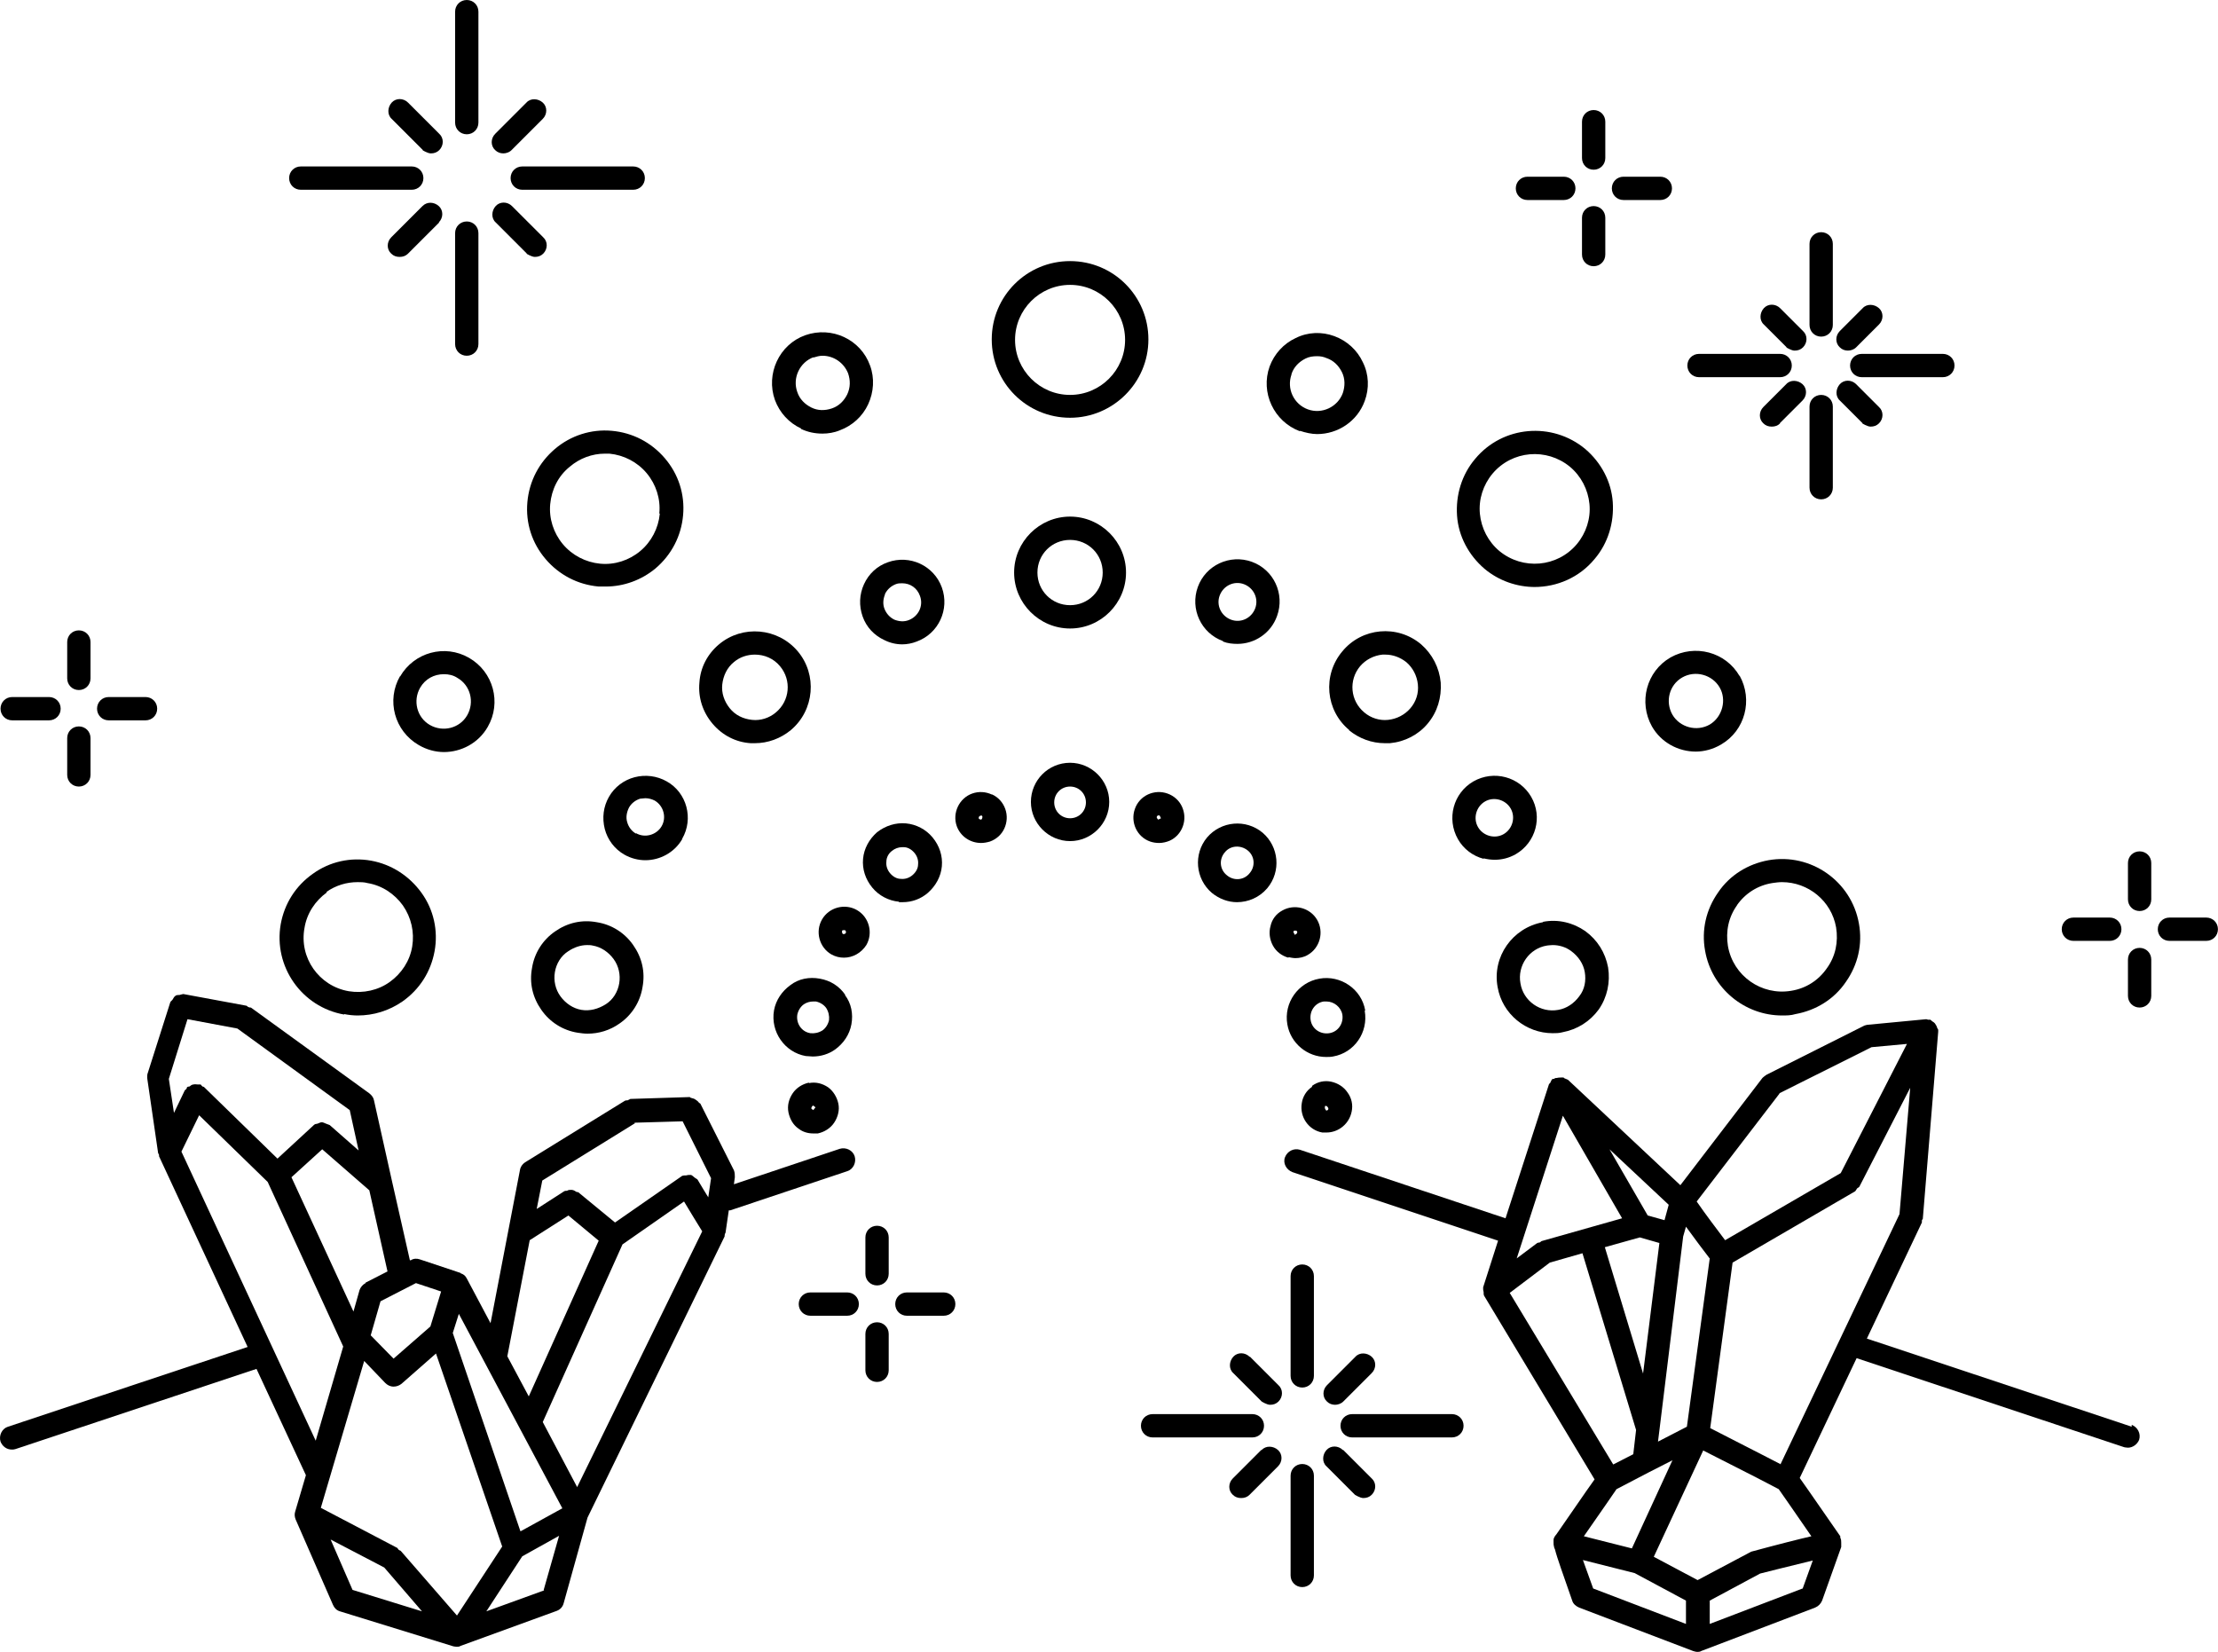 <?xml version="1.0" encoding="UTF-8"?>
<svg id="b" xmlns="http://www.w3.org/2000/svg" width="16.782mm" height="12.502mm" version="1.1" viewBox="0 0 47.57 35.44">
  <!-- Generator: Adobe Illustrator 29.1.0, SVG Export Plug-In . SVG Version: 2.1.0 Build 142)  -->
  <g id="c">
    <g>
      <path d="M22.95,16.36c-.47,0-.84.38-.84.84s.38.84.84.84.84-.38.84-.84-.38-.84-.84-.84ZM22.95,17.55c-.19,0-.34-.15-.34-.34s.15-.34.34-.34.34.15.34.34-.15.34-.34.34Z"/>
      <path d="M22.95,11.08c-.66,0-1.2.54-1.2,1.2s.54,1.2,1.2,1.2,1.2-.54,1.2-1.2-.54-1.2-1.2-1.2ZM22.95,12.98c-.39,0-.7-.31-.7-.7s.31-.7.7-.7.7.31.7.7-.31.7-.7.7Z"/>
      <path d="M22.95,8.96c.92,0,1.68-.75,1.68-1.68s-.75-1.68-1.68-1.68-1.68.75-1.68,1.68.75,1.68,1.68,1.68ZM22.95,6.11c.65,0,1.18.53,1.18,1.18s-.53,1.18-1.18,1.18-1.18-.53-1.18-1.18.53-1.18,1.18-1.18Z"/>
      <path d="M21.27,17.04c-.13-.06-.28-.07-.42-.02-.28.1-.43.42-.33.7.08.22.29.36.52.36.06,0,.12-.01.19-.03.14-.05.25-.15.31-.28s.07-.28.02-.42-.15-.25-.28-.31h-.01ZM21.05,17.58s-.05,0-.06-.03c0-.02,0-.05.06-.06,0,0,.02.01.02.03h0s0,.05-.03.06h.01Z"/>
      <path d="M18.5,13.22c.08.23.25.41.47.51.12.06.25.09.38.09.1,0,.21-.02.31-.06.47-.17.71-.69.54-1.16h0c-.17-.47-.69-.71-1.16-.54-.23.08-.41.25-.51.47s-.11.46-.03.69ZM18.98,12.74c.05-.1.13-.17.23-.21.05-.02.09-.02.14-.02.17,0,.32.1.38.27.08.21-.03.44-.24.52-.1.04-.21.03-.31-.01-.1-.05-.17-.13-.21-.23-.04-.1-.03-.21.01-.31v-.01Z"/>
      <path d="M17.18,9.2c.15.07.3.1.46.1.12,0,.25-.02.37-.07.27-.1.49-.3.61-.56s.14-.56.04-.83c-.2-.56-.82-.85-1.39-.65-.56.2-.85.83-.65,1.39.1.27.3.49.56.61l-0.0.01ZM17.44,7.67c.07-.02.13-.04.2-.04.24,0,.46.15.55.38.05.15.05.3-.02.45-.07.14-.18.25-.33.3s-.3.05-.44-.02c-.14-.07-.25-.18-.3-.33-.11-.3.05-.64.35-.75l-.01.01Z"/>
      <path d="M19.28,19.35h.08c.2,0,.39-.07.54-.2.17-.15.28-.35.3-.57s-.05-.44-.2-.62h0c-.14-.17-.35-.28-.57-.3-.22-.02-.44.05-.62.19-.17.15-.28.35-.3.57-.02.22.05.44.2.62.14.17.35.28.57.3v.01ZM19.13,18.25c.06-.05.14-.08.22-.08h.03c.09,0,.17.05.23.12h0c.06.07.09.16.08.25,0,.09-.05.17-.12.23s-.16.09-.25.08c-.09,0-.17-.05-.23-.12-.06-.07-.09-.16-.08-.25,0-.09.05-.18.12-.23Z"/>
      <path d="M16.08,15.94h.11c.28,0,.55-.1.77-.28.51-.43.57-1.19.15-1.69-.43-.51-1.19-.57-1.69-.15-.25.21-.4.5-.42.82-.03.32.07.63.28.88s.5.4.82.42h-.02ZM15.74,14.2c.13-.11.29-.16.45-.16.2,0,.4.08.54.25.25.3.21.74-.09.99-.14.12-.33.18-.51.16-.19-.02-.36-.1-.48-.25s-.18-.33-.16-.51.1-.36.25-.48Z"/>
      <path d="M11.9,9.63c-.34.29-.55.69-.59,1.14s.1.88.39,1.22.69.55,1.14.59h.15c.39,0,.77-.14,1.07-.39.34-.29.55-.69.59-1.14.04-.45-.1-.88-.39-1.22s-.69-.55-1.14-.59c-.44-.04-.88.1-1.22.39ZM14.15,11.02c-.03.31-.18.6-.42.8s-.55.3-.86.27c-.31-.03-.6-.18-.8-.42s-.3-.55-.27-.86c.03-.31.17-.6.42-.8.21-.18.48-.28.75-.28h.1c.31.03.6.18.8.42s.3.55.27.86l.01.01Z"/>
      <path d="M18.38,19.52h0c-.26-.15-.6-.06-.75.2s-.06.6.2.75c.09.05.18.07.27.07.19,0,.37-.1.48-.27.15-.26.06-.6-.2-.75ZM18.08,20.04s-.03-.04-.02-.07c0-.02.02-.02.04-.02h.02c.02.01.03.04.02.06s-.04.03-.06.02l-0.0.01Z"/>
      <path d="M14.63,17.99c.25-.43.1-.99-.33-1.23-.21-.12-.46-.15-.69-.09s-.43.21-.55.42c-.12.21-.15.45-.09.69.06.23.21.43.42.55.14.08.3.12.45.12.31,0,.62-.16.79-.45v-.01ZM13.64,17.88c-.09-.05-.16-.14-.19-.25-.03-.1-.01-.21.04-.31.05-.09.14-.16.24-.19.04,0,.07-.01.11-.01.07,0,.14.02.2.05h0c.19.11.26.36.15.55-.11.19-.36.26-.55.15l0.0.01Z"/>
      <path d="M8.58,14.5c-.3.52-.12,1.18.4,1.48.17.1.36.15.54.15.37,0,.74-.19.94-.54.3-.52.12-1.18-.4-1.48h0c-.52-.3-1.18-.12-1.48.4v-.01ZM9.01,14.75c.11-.19.3-.29.51-.29.1,0,.2.02.29.08.28.16.37.52.21.8-.16.28-.52.37-.8.21s-.37-.52-.21-.8Z"/>
      <path d="M18.13,21.34c-.13-.19-.32-.31-.55-.35-.22-.04-.45,0-.63.14-.18.13-.31.32-.35.54-.08.46.23.9.68.98.05,0,.1.01.15.01.17,0,.34-.05.48-.15.18-.13.31-.32.35-.54.04-.22,0-.45-.14-.63h.01ZM17.64,22.1c-.08.05-.17.07-.26.06-.19-.03-.31-.21-.28-.4.02-.09.07-.17.14-.22.06-.04.13-.06.2-.06h.06c.09.02.17.07.22.14.05.08.07.17.06.26-.02.09-.07.17-.14.22Z"/>
      <path d="M11.9,19.98c-.26.18-.44.46-.49.78-.06.32.01.63.2.9.18.26.46.44.78.49.07.01.14.02.21.02.24,0,.48-.07.69-.22.26-.18.44-.46.49-.78.06-.32-.01-.63-.2-.9-.18-.26-.46-.44-.78-.49-.32-.06-.63.01-.9.2ZM13.28,21.09c-.03.18-.13.35-.29.45s-.34.15-.52.12c-.18-.03-.34-.14-.45-.29-.11-.15-.15-.34-.12-.52s.13-.35.29-.45c.12-.08.26-.13.4-.13.04,0,.08,0,.12.01.18.03.34.14.45.29.11.15.15.34.12.52Z"/>
      <path d="M7.38,21.75c.1.02.2.03.29.03.34,0,.67-.1.96-.3.37-.26.61-.64.69-1.08s-.02-.89-.28-1.25-.64-.61-1.08-.69c-.44-.08-.89.02-1.25.28-.37.26-.61.64-.69,1.08-.16.91.45,1.78,1.36,1.94v-.01ZM7,19.13c.2-.14.43-.21.67-.21.07,0,.14,0,.21.02h0c.31.05.58.23.76.48.18.26.25.57.2.88s-.23.58-.48.76-.57.25-.88.2c-.64-.11-1.07-.72-.95-1.36.05-.31.23-.58.48-.76l-.01-.01Z"/>
      <path d="M17.35,23.22c-.14.03-.27.11-.35.23-.08.12-.12.26-.09.41.03.14.1.27.22.35.09.07.2.1.31.1h.1c.14-.03.27-.11.35-.23.08-.12.12-.27.09-.41s-.11-.27-.22-.35c-.12-.08-.26-.12-.41-.09v-.01ZM17.45,23.81h0s-.05-.02-.05-.04.02-.05.04-.06l.05.04-.04.05v.01Z"/>
      <path d="M24.67,18.05c.06.02.12.03.19.03.08,0,.16-.02.23-.05.13-.06.23-.17.28-.31.05-.14.04-.29-.02-.42-.06-.13-.17-.23-.31-.28-.28-.1-.6.04-.7.33h0c-.1.28.04.6.33.7ZM24.87,17.49l.03.06-.06.03h0s-.04-.04-.03-.06c0-.02.03-.04.06-.03Z"/>
      <path d="M26.23,13.76c.1.04.21.05.31.05.37,0,.72-.23.85-.6.17-.47-.07-.99-.54-1.16-.47-.17-.99.07-1.16.54h0c-.17.47.07.99.54,1.16v.01ZM26.16,12.77c.08-.21.31-.32.52-.24.21.08.32.31.24.52s-.31.32-.52.24c-.21-.08-.32-.31-.24-.52Z"/>
      <path d="M27.88,9.24c.12.04.25.07.37.07.44,0,.86-.27,1.02-.71.1-.27.09-.57-.04-.83-.12-.26-.34-.46-.61-.56s-.57-.09-.83.04c-.26.12-.46.34-.56.61-.2.56.09,1.18.65,1.39v-.01ZM27.7,8.02c.05-.15.16-.26.3-.33.08-.04.16-.05.25-.05.07,0,.13.01.2.04.15.05.26.16.33.3s.07.3.02.45c-.11.3-.45.46-.75.35s-.46-.44-.35-.75v-.01Z"/>
      <path d="M27.08,17.86c-.36-.3-.89-.25-1.19.1-.3.36-.25.89.1,1.19.16.13.35.2.54.2.24,0,.48-.1.65-.3.3-.36.25-.89-.1-1.19ZM26.8,18.73c-.12.15-.34.17-.49.04-.15-.12-.17-.34-.04-.49.12-.15.34-.16.49-.04.15.12.17.34.04.49Z"/>
      <path d="M28.93,15.66c.22.18.49.28.77.28h.11c.32-.03.61-.18.81-.42.21-.25.3-.56.28-.88-.03-.32-.18-.61-.42-.82-.51-.43-1.27-.36-1.69.15-.43.51-.36,1.27.15,1.69h-.01ZM29.17,14.29c.12-.14.29-.23.48-.25h.06c.17,0,.32.06.45.16.14.12.23.29.25.48s-.04.37-.16.51-.29.23-.48.25c-.18.02-.37-.04-.51-.16-.3-.25-.34-.69-.09-.99Z"/>
      <path d="M32.91,12.59c.48,0,.96-.2,1.29-.6.29-.34.42-.78.39-1.22s-.25-.85-.59-1.14c-.71-.59-1.77-.5-2.36.21-.29.34-.42.78-.39,1.22s.25.85.59,1.14c.31.26.7.39,1.08.39h-.01ZM32.01,10.16c.42-.5,1.16-.56,1.66-.15.24.2.39.49.42.8s-.07.62-.27.86c-.42.5-1.16.56-1.66.15-.24-.2-.39-.49-.42-.8s.07-.62.27-.86Z"/>
      <path d="M27.64,20.53s.09.02.14.02c.09,0,.19-.02.27-.07.26-.15.35-.49.2-.75s-.49-.35-.75-.2c-.13.07-.22.19-.25.33-.04.14-.02.29.05.42s.19.22.33.26l.01-.01ZM27.76,19.96h.02c.02,0,.03,0,.04.02s0,.05-.05.07l-.03-.06s0-.02.02-.03Z"/>
      <path d="M31.82,18.41c.08.02.16.03.24.03.16,0,.31-.04.45-.12.43-.25.58-.8.33-1.23s-.8-.58-1.24-.33h0c-.43.25-.58.8-.33,1.24.12.21.32.36.55.42l-0-.01ZM31.85,17.19c.19-.11.44-.04.55.15s.04.44-.15.55c-.19.11-.44.04-.55-.15-.11-.19-.04-.44.15-.55Z"/>
      <path d="M37.31,14.5c-.3-.52-.96-.69-1.48-.4h0c-.52.3-.69.96-.4,1.48.2.35.57.54.94.54.18,0,.37-.05.54-.15.52-.3.69-.96.4-1.48v.01ZM36.67,15.54c-.28.16-.64.06-.8-.21-.16-.28-.07-.64.21-.8s.64-.06.8.21.06.64-.21.8Z"/>
      <path d="M29.28,21.67c-.08-.46-.53-.76-.98-.68-.46.08-.77.52-.69.98.07.41.43.7.83.7.05,0,.1,0,.15-.01.46-.08.76-.52.68-.98l.01-.01ZM28.51,22.16c-.19.03-.37-.09-.4-.28-.03-.19.09-.37.28-.4h.06c.16,0,.31.12.34.28.03.19-.09.37-.28.4Z"/>
      <path d="M33.09,19.78c-.65.12-1.09.74-.97,1.39.1.58.61.99,1.18.99.07,0,.14,0,.21-.02.32-.06.59-.23.78-.49.18-.26.25-.58.2-.9-.06-.32-.23-.59-.49-.78-.26-.18-.58-.26-.9-.2l-.01.01ZM33.87,21.37c-.11.15-.27.26-.45.29-.38.07-.75-.19-.81-.57-.07-.38.19-.75.57-.81h0s.08-.01.12-.01c.14,0,.28.04.4.13.15.11.26.27.29.45.03.18,0,.37-.12.52Z"/>
      <path d="M38.22,21.78c.1,0,.19,0,.29-.03.44-.08.83-.32,1.08-.69.26-.37.36-.81.28-1.25-.16-.91-1.03-1.52-1.94-1.36-.44.08-.83.32-1.08.69-.26.37-.36.81-.28,1.25.14.81.85,1.39,1.65,1.39ZM37.25,19.42c.18-.26.45-.43.76-.48h0c.07-.01.14-.02.21-.02.56,0,1.06.4,1.16.97.05.31-.01.62-.2.88-.18.26-.45.43-.76.48-.64.11-1.25-.32-1.36-.96-.05-.31.01-.62.2-.88l-.01.01Z"/>
      <path d="M28.14,23.31c-.12.08-.2.21-.22.35-.05.3.15.58.44.63h.09c.26,0,.49-.19.54-.45.03-.14,0-.29-.09-.41-.08-.12-.21-.2-.35-.23-.14-.03-.29,0-.41.09l-0.0.02ZM28.44,23.81s-.04-.03-.02-.09h.03s.04.03.04.06c0,.03-.03.04-.05.04l-0-.01Z"/>
      <path d="M45.72,30.6l-5.68-1.89,1.18-2.49v-.04c0-.02.02-.03.02-.04l.33-4.01v-.04c0-.02-.02-.03-.02-.04-.01-.04-.03-.07-.05-.1-.02-.02-.03-.03-.05-.04s-.03-.03-.05-.04h-.05c-.01,0-.02-.01-.04-.01l-1.26.12s-.06.01-.09.03l-2.07,1.04s-.06.04-.09.07l-1.76,2.3-2.41-2.26s-.04-.02-.07-.03c-.01,0-.02-.02-.03-.02h-.02c-.04,0-.08,0-.12.01-.02,0-.04,0-.06.02h-.03c-.03.02-.03.05-.05.08,0,.02-.03.02-.03.04l-.93,2.87-4.41-1.47c-.13-.04-.27.03-.32.16s.03.27.16.32l4.41,1.47-.32,1h0v.02c0,.03,0,.05.01.08,0,.03,0,.06.01.08h0l2.37,3.94-.17.24-.65.94s-.06.06-.06.12h0v.05c0,.03,0,.06.01.09,0,.02.01.04.02.06.05.2.17.52.37,1.1.02.07.08.12.15.15l2.44.93s.06.02.09.02.06,0,.09-.02l2.44-.93c.07-.03.12-.08.15-.15l.41-1.15v-.09c0-.04,0-.07-.02-.11v-.03l-.68-.98-.19-.27,1.22-2.57,5.74,1.91s.05.01.08.01c.1,0,.2-.07.24-.17.04-.13-.03-.27-.16-.32l-0.0.04ZM36.41,33.89l-.94-.5,1.06-2.28,1.16.59h0l.46.24.23.33.47.68c-.26.06-.66.16-1.29.33,0,0-1.15.61-1.15.61ZM33.52,23.93l1.27,2.2-1.73.49s-.02.02-.04.03c-.02,0-.03,0-.05.01l-.44.33s.99-3.06.99-3.06ZM36.67,26.99l-.49,3.61-.62.32.03-.24.51-4.16.06-.21c.19.26.39.53.5.67l.01.01ZM35.24,29.46l-.82-2.71.75-.21.42.12s-.35,2.8-.35,2.8ZM33.24,27.08l.7-.2,1.15,3.79-.06.52-.43.22-2.22-3.68s.86-.65.86-.65ZM34.45,32.26l.22-.32.69-.36h0l.51-.26-.87,1.89-1.03-.26s.48-.69.48-.69ZM38.2,31.41l-.29-.15h0l-1.23-.63.48-3.55,2.63-1.53s.03-.04.04-.06c.02-.02.04-.02.05-.04l1.09-2.12-.23,2.71-2.55,5.36.01.01ZM38.16,23.45l1.98-.99.76-.07-1.42,2.77-2.48,1.44c-.15-.2-.41-.54-.61-.83l1.78-2.32-.01-0ZM35.79,25.84l-.09.33-.36-.1-.82-1.42,1.27,1.19ZM33.95,33.46l1.11.28,1.1.59v.5l-1.99-.76c-.05-.14-.14-.39-.22-.61ZM38.66,34.07l-1.99.76v-.5l1.08-.58s.67-.17,1.13-.28l-.22.61v-.01Z"/>
      <path d="M15.66,25.96l2.51-.84c.13-.04.2-.19.16-.32s-.19-.2-.32-.16l-2.27.76.02-.15c0-.05,0-.1-.02-.15l-.72-1.43s-.02-.01-.03-.02c-.02-.03-.05-.05-.08-.07s-.05-.02-.08-.03c-.02,0-.03-.02-.04-.02l-1.27.04s-.04.02-.06.03c-.02,0-.04,0-.06.01l-2.14,1.32c-.06.04-.1.1-.11.17l-.63,3.28-.51-.96h0c-.03-.06-.07-.09-.13-.11,0,0,0-.01-.01-.01l-.87-.29c-.06-.02-.13-.02-.19.02h-.02l-.38-1.68h0l-.39-1.75c-.01-.06-.05-.11-.1-.15l-2.54-1.84s-.04,0-.05-.01c-.02,0-.03-.03-.05-.03l-1.35-.25s-.05.01-.08.02c-.03,0-.07,0-.09.02-.03.02-.04.05-.06.08-.01.02-.04.03-.05.06l-.49,1.54s-.01.07,0,.11l.23,1.58.02.04v.03l1.9,4.09L.17,30.6c-.13.04-.2.19-.16.32.04.1.13.17.24.17.03,0,.05,0,.08-.01l5.17-1.72,1.06,2.28-.23.78c-.02.06-.01.12.01.17h0l.8,1.83c.03.07.08.12.15.14l2.43.75s.05.01.07.01c.03,0,.06,0,.09-.02l2.06-.75c.08-.03.13-.09.15-.17l.51-1.83,2.94-6.03s0-.04.01-.06c0,0,0-.01.01-.02l.07-.48h.03ZM13.6,24.08l1.04-.03.61,1.22-.06.41c-.07-.11-.14-.23-.23-.38h0c-.02-.02-.05-.03-.07-.05-.03-.02-.05-.05-.08-.05s-.06,0-.09.01c-.03,0-.06,0-.09.01h0l-1.44,1-.79-.65s-.04,0-.06-.02c-.03-.02-.06-.03-.09-.03s-.06,0-.09.02c-.02,0-.04,0-.06.01l-.59.38.12-.61,1.99-1.23-.02-.01ZM11.36,26.6l.83-.53.65.54-1.5,3.34-.46-.86s.48-2.49.48-2.49ZM8.59,33.26s-.03-.01-.04-.02c-.01-.01-.02-.03-.03-.04l-1.64-.86.93-3.15.45.47c.05.05.11.08.18.08.06,0,.12-.02.17-.06l.74-.65,1.42,4.14-.97,1.48-1.2-1.38-.01-.01ZM11.16,32.84l-1.45-4.25.13-.41,2.22,4.17-.89.49h-.01ZM9.46,27.7l-.23.75-.79.69-.49-.5.21-.73.76-.39s.54.18.54.18ZM7.84,27.52c-.06.03-.11.09-.13.15l-.13.46-1.33-2.88.66-.6,1.01.88.39,1.74-.47.24-0.0.01ZM7.73,24.71l-.66-.58s-.05-.02-.08-.03c-.03-.01-.06-.03-.09-.03s-.06.02-.09.03-.05,0-.08.03l-.78.72-1.58-1.54s-.03,0-.04-.02c-.01,0-.01-.02-.03-.03h-.06c-.03,0-.06-.01-.09,0-.03,0-.06.02-.08.04-.02.01-.04,0-.06.02-.01.01,0,.03-.02.04,0,.01-.02.01-.03.03l-.23.48-.11-.73.4-1.28,1.07.2,2.41,1.75.2.91.03-.01ZM3.89,24.7l.38-.78,1.47,1.43,1.62,3.53-.59,2.02s-2.88-6.2-2.88-6.2ZM7.56,34.1l-.47-1.08,1.15.6.81.94s-1.49-.46-1.49-.46ZM11.67,34.11l-1.24.45.77-1.18.79-.44-.33,1.16.01.01ZM12.38,31.9l-.74-1.4,1.71-3.81,1.32-.92c.12.2.29.48.39.64l-2.68,5.48v.01Z"/>
      <path d="M10.95,3.82c0,.14.11.25.25.25h2.38c.14,0,.25-.11.25-.25s-.11-.25-.25-.25h-2.38c-.14,0-.25.11-.25.25Z"/>
      <path d="M6.45,4.07h2.38c.14,0,.25-.11.25-.25s-.11-.25-.25-.25h-2.38c-.14,0-.25.11-.25.25s.11.25.25.25Z"/>
      <path d="M10.01,7.63c.14,0,.25-.11.25-.25v-2.38c0-.14-.11-.25-.25-.25s-.25.11-.25.25v2.38c0,.14.11.25.25.25Z"/>
      <path d="M10.01,2.88c.14,0,.25-.11.25-.25V.25C10.26.11,10.15-0,10.01-0s-.25.11-.25.25v2.38c0,.14.11.25.25.25Z"/>
      <path d="M10.79,3.29c.06,0,.13-.02.18-.07l.67-.67c.1-.1.1-.26,0-.35s-.26-.1-.35,0l-.67.67c-.1.1-.1.26,0,.35.05.05.11.07.18.07h-.01Z"/>
      <path d="M9.41,4.77c.1-.1.1-.26,0-.35s-.25-.1-.35,0l-.67.67c-.1.1-.1.26,0,.35.05.05.11.07.18.07s.13-.02.18-.07l.67-.67h-.01Z"/>
      <path d="M9.06,3.22s.11.07.18.07.13-.02.18-.07c.1-.1.1-.26,0-.35l-.67-.67c-.1-.1-.26-.1-.35,0s-.1.26,0,.35l.67.67h-.01Z"/>
      <path d="M11.29,5.44s.11.07.18.07.13-.02.18-.07c.1-.1.1-.26,0-.35l-.67-.67c-.1-.1-.26-.1-.35,0s-.1.26,0,.35l.67.67h-.01Z"/>
      <path d="M34.18,3.64c.14,0,.25-.11.25-.25v-.78c0-.14-.11-.25-.25-.25s-.25.11-.25.25v.78c0,.14.11.25.25.25Z"/>
      <path d="M34.18,5.71c.14,0,.25-.11.25-.25v-.79c0-.14-.11-.25-.25-.25s-.25.11-.25.25v.79c0,.14.11.25.25.25Z"/>
      <path d="M32.76,4.29h.78c.14,0,.25-.11.25-.25s-.11-.25-.25-.25h-.78c-.14,0-.25.11-.25.25,0,.14.11.25.25.25Z"/>
      <path d="M34.82,4.29h.79c.14,0,.25-.11.25-.25s-.11-.25-.25-.25h-.79c-.14,0-.25.11-.25.25,0,.14.11.25.25.25Z"/>
      <path d="M1.69,14.8c.14,0,.25-.11.25-.25v-.78c0-.14-.11-.25-.25-.25s-.25.11-.25.25v.78c0,.14.11.25.25.25Z"/>
      <path d="M1.69,16.87c.14,0,.25-.11.25-.25v-.79c0-.14-.11-.25-.25-.25s-.25.11-.25.25v.79c0,.14.11.25.25.25Z"/>
      <path d="M.26,15.45h.79c.14,0,.25-.11.25-.25s-.11-.25-.25-.25H.26c-.14,0-.25.11-.25.25s.11.25.25.25Z"/>
      <path d="M2.33,15.45h.79c.14,0,.25-.11.25-.25s-.11-.25-.25-.25h-.79c-.14,0-.25.11-.25.25s.11.25.25.25Z"/>
      <path d="M39.68,7.84c0,.14.11.25.25.25h1.74c.14,0,.25-.11.25-.25s-.11-.25-.25-.25h-1.74c-.14,0-.25.11-.25.25Z"/>
      <path d="M36.44,8.09h1.74c.14,0,.25-.11.25-.25s-.11-.25-.25-.25h-1.74c-.14,0-.25.11-.25.25s.11.25.25.25Z"/>
      <path d="M39.06,10.71c.14,0,.25-.11.25-.25v-1.74c0-.14-.11-.25-.25-.25s-.25.11-.25.25v1.74c0,.14.11.25.25.25Z"/>
      <path d="M39.06,7.22c.14,0,.25-.11.25-.25v-1.74c0-.14-.11-.25-.25-.25s-.25.11-.25.25v1.74c0,.14.11.25.25.25Z"/>
      <path d="M39.63,7.52c.06,0,.13-.02.18-.07l.49-.49c.1-.1.1-.26,0-.35s-.26-.1-.35,0l-.49.49c-.1.1-.1.26,0,.35.05.05.11.07.18.07l-.01-0Z"/>
      <path d="M38.17,9.08l.49-.49c.1-.1.1-.26,0-.35s-.26-.1-.35,0l-.49.49c-.1.1-.1.26,0,.35.05.05.11.07.18.07s.13-.02.18-.07h-.01Z"/>
      <path d="M38.31,7.45s.11.07.18.07.13-.02.18-.07c.1-.1.1-.26,0-.35l-.49-.49c-.1-.1-.26-.1-.35,0s-.1.26,0,.35l.49.49h-.01Z"/>
      <path d="M39.94,9.08s.11.07.18.07.13-.02.18-.07c.1-.1.1-.26,0-.35l-.49-.49c-.1-.1-.26-.1-.35,0s-.1.26,0,.35l.49.49h-.01Z"/>
      <path d="M18.81,26.29c-.14,0-.25.11-.25.25v.78c0,.14.11.25.25.25s.25-.11.25-.25v-.78c0-.14-.11-.25-.25-.25Z"/>
      <path d="M18.81,28.36c-.14,0-.25.11-.25.25v.78c0,.14.11.25.25.25s.25-.11.25-.25v-.78c0-.14-.11-.25-.25-.25Z"/>
      <path d="M18.17,27.72h-.79c-.14,0-.25.11-.25.25s.11.25.25.25h.79c.14,0,.25-.11.25-.25s-.11-.25-.25-.25Z"/>
      <path d="M20.24,27.72h-.79c-.14,0-.25.11-.25.25s.11.25.25.25h.79c.14,0,.25-.11.25-.25s-.11-.25-.25-.25Z"/>
      <path d="M45.89,18.26c-.14,0-.25.11-.25.25v.78c0,.14.11.25.25.25s.25-.11.25-.25v-.78c0-.14-.11-.25-.25-.25Z"/>
      <path d="M45.89,20.33c-.14,0-.25.11-.25.25v.78c0,.14.11.25.25.25s.25-.11.25-.25v-.78c0-.14-.11-.25-.25-.25Z"/>
      <path d="M44.47,20.18h.78c.14,0,.25-.11.25-.25s-.11-.25-.25-.25h-.78c-.14,0-.25.11-.25.25s.11.25.25.25Z"/>
      <path d="M47.32,19.68h-.79c-.14,0-.25.11-.25.25s.11.25.25.25h.79c.14,0,.25-.11.25-.25s-.11-.25-.25-.25Z"/>
      <path d="M31.14,30.33h-2.14c-.14,0-.25.11-.25.25s.11.25.25.25h2.14c.14,0,.25-.11.25-.25s-.11-.25-.25-.25Z"/>
      <path d="M27.11,30.58c0-.14-.11-.25-.25-.25h-2.14c-.14,0-.25.11-.25.25s.11.25.25.25h2.14c.14,0,.25-.11.25-.25Z"/>
      <path d="M27.93,31.4c-.14,0-.25.11-.25.25v2.14c0,.14.11.25.25.25s.25-.11.25-.25v-2.14c0-.14-.11-.25-.25-.25Z"/>
      <path d="M27.93,27.12c-.14,0-.25.11-.25.25v2.14c0,.14.11.25.25.25s.25-.11.25-.25v-2.14c0-.14-.11-.25-.25-.25Z"/>
      <path d="M28.63,30.13c.06,0,.13-.02.18-.07l.61-.61c.1-.1.1-.26,0-.35s-.26-.1-.35,0l-.61.61c-.1.1-.1.26,0,.35.05.05.11.07.18.07h-.01Z"/>
      <path d="M27.05,31.1l-.61.61c-.1.1-.1.26,0,.35.05.05.11.07.18.07s.13-.02.18-.07l.61-.61c.1-.1.1-.26,0-.35s-.26-.1-.35,0h-.01Z"/>
      <path d="M26.8,29.1c-.1-.1-.26-.1-.35,0s-.1.26,0,.35l.61.61s.11.07.18.07.13-.02.18-.07c.1-.1.1-.26,0-.35l-.61-.61h-.01Z"/>
      <path d="M28.8,31.1c-.1-.1-.26-.1-.35,0s-.1.26,0,.35l.61.61s.11.07.18.07.13-.02.18-.07c.1-.1.1-.26,0-.35l-.61-.61h-.01Z"/>
    </g>
  </g>
</svg>